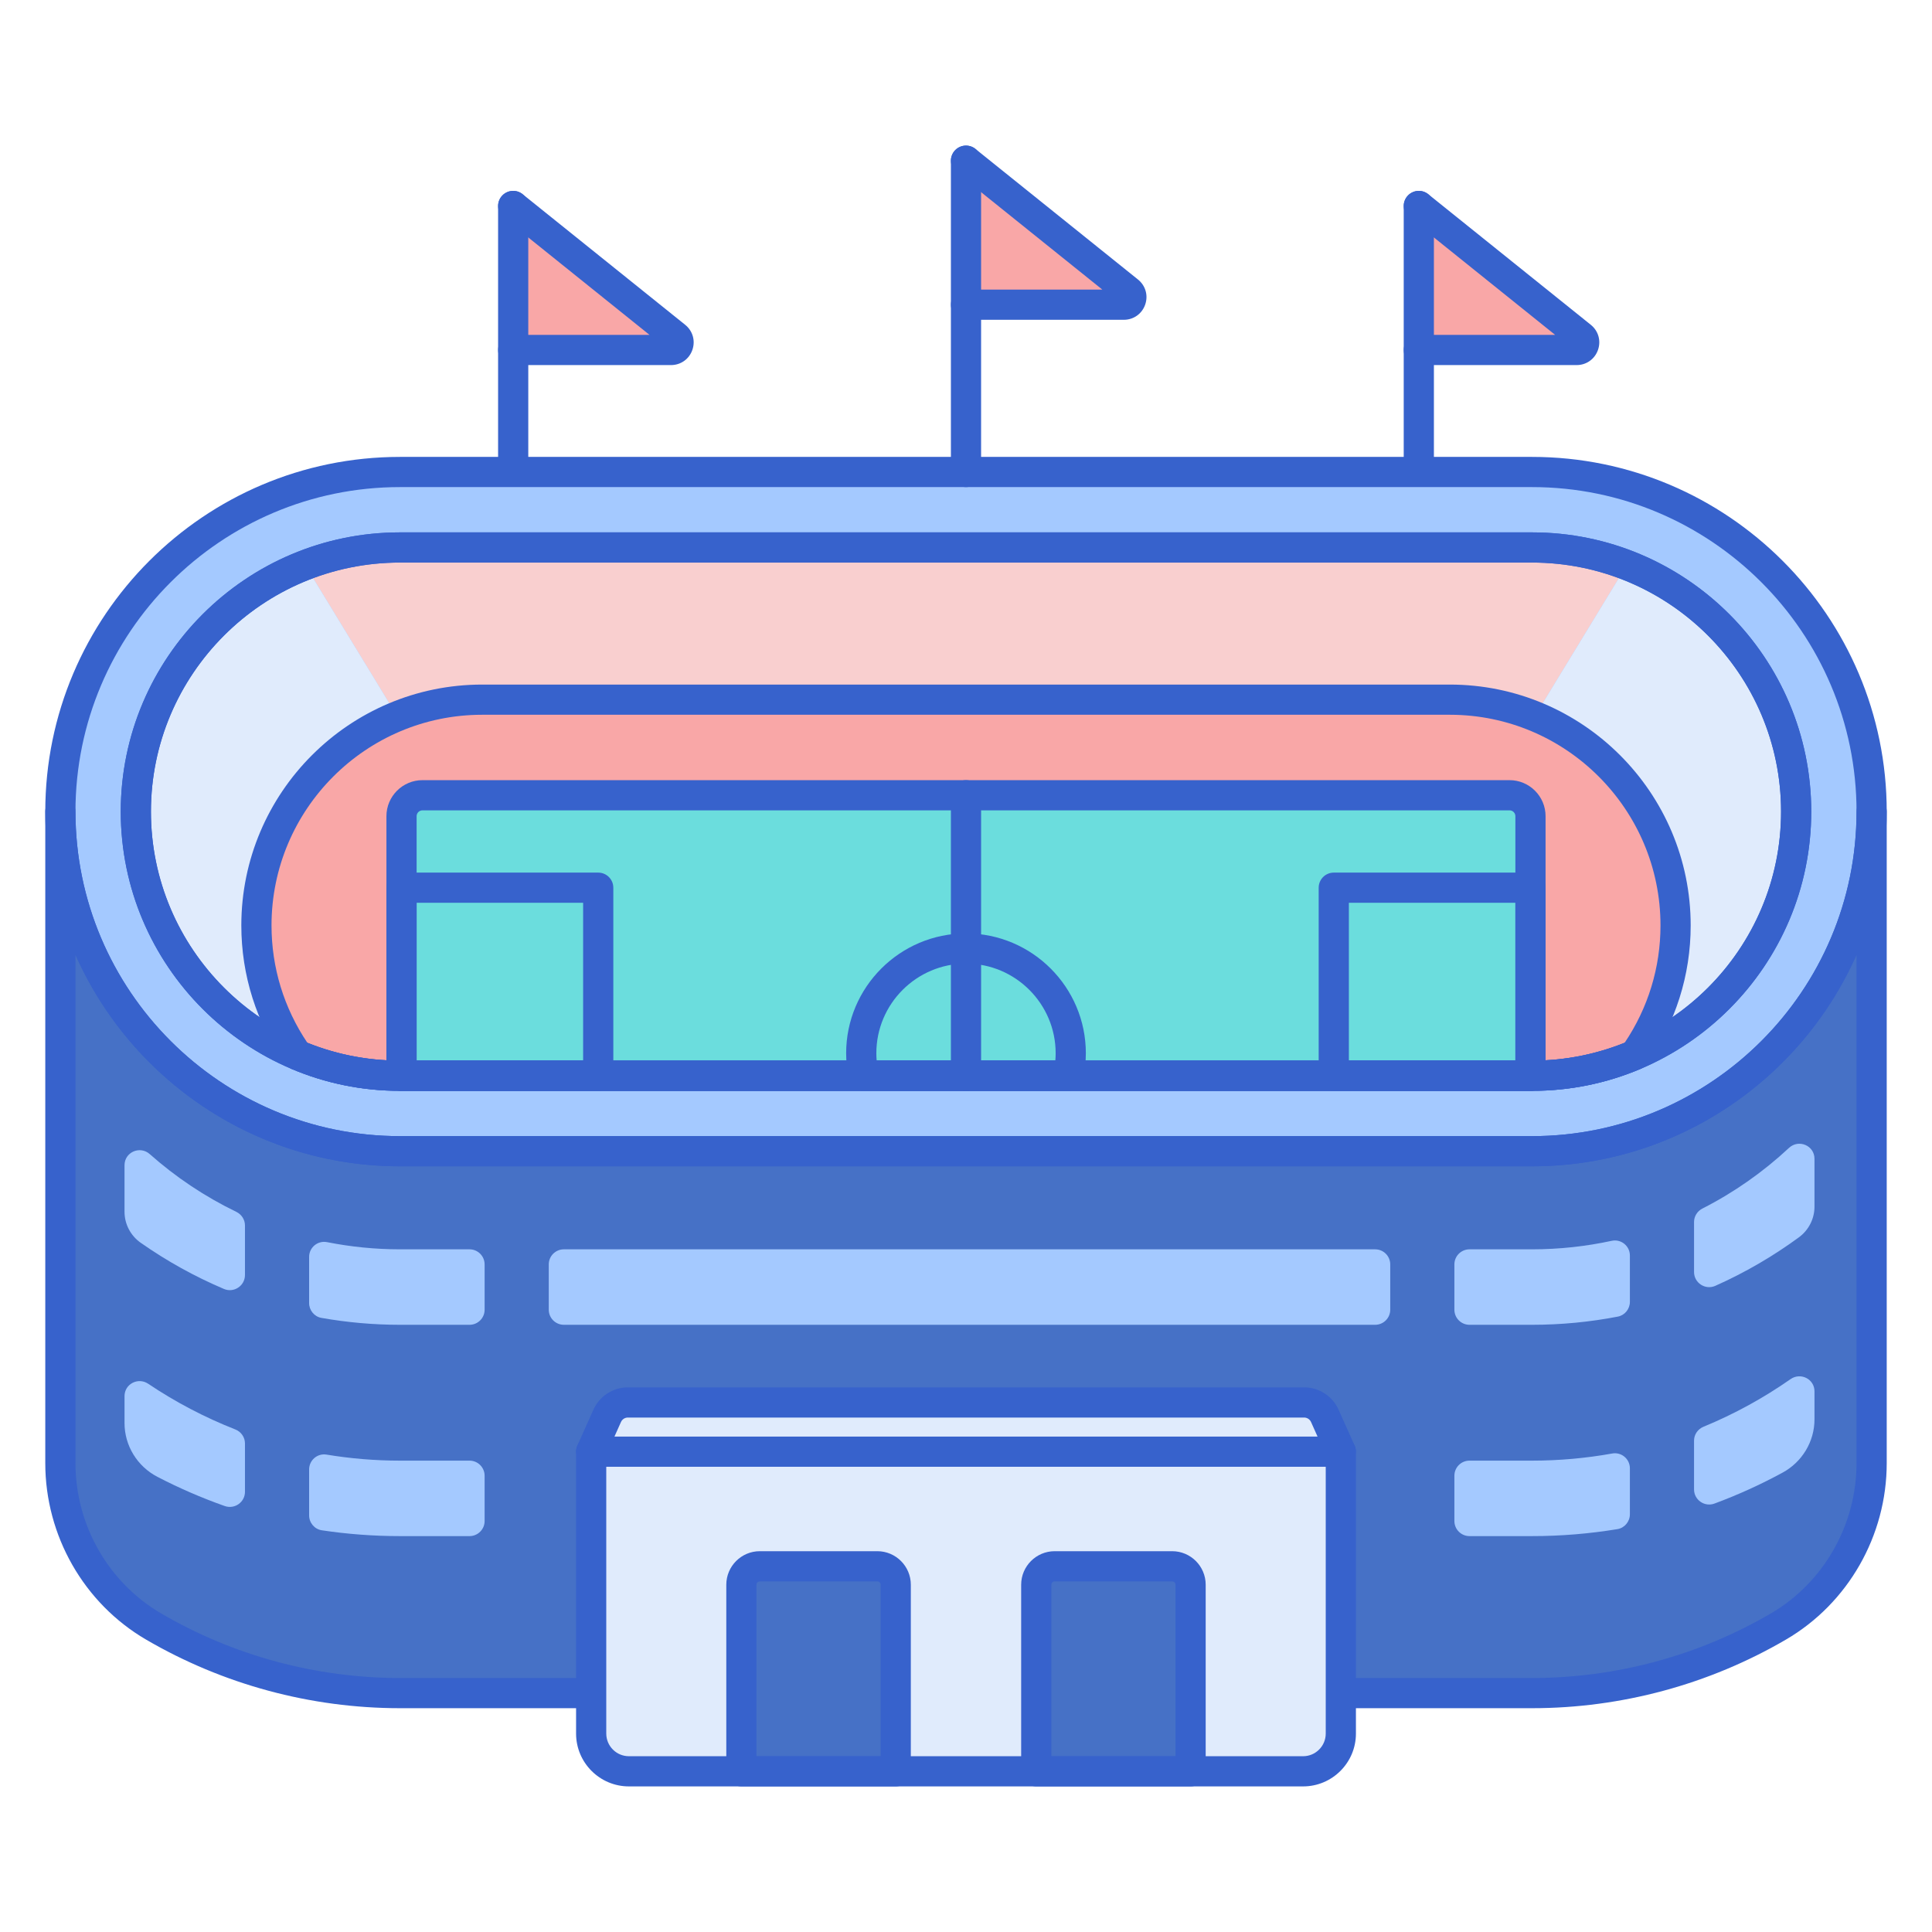 <svg xmlns="http://www.w3.org/2000/svg" id="Layer_1" height="512" viewBox="0 0 256 256" width="512"><g><g><path d="m188 27.292v19.083h20.909c.944 0 1.362-1.188.626-1.78z" fill="#f9a7a7"></path></g><g><path d="m68 27.292v19.083h20.909c.944 0 1.362-1.188.626-1.78z" fill="#f9a7a7"></path></g><g><path d="m188 70.542c-1.104 0-2-.896-2-2v-41.25c0-1.104.896-2 2-2s2 .896 2 2v41.25c0 1.104-.896 2-2 2z" fill="#3762cc"></path></g><g><path d="m68 70.542c-1.104 0-2-.896-2-2v-41.25c0-1.104.896-2 2-2s2 .896 2 2v41.25c0 1.104-.896 2-2 2z" fill="#3762cc"></path></g><g><path d="m208.909 48.375h-20.909c-1.104 0-2-.896-2-2s.896-2 2-2h18.067l-19.32-15.524c-.861-.692-.998-1.951-.306-2.812.691-.861 1.951-.998 2.812-.306l21.535 17.304c1.006.808 1.379 2.117.951 3.334s-1.539 2.004-2.83 2.004z" fill="#3762cc"></path></g><g><path d="m88.909 48.375h-20.909c-1.104 0-2-.896-2-2s.896-2 2-2h18.067l-19.32-15.524c-.861-.692-.998-1.951-.306-2.812.691-.861 1.951-.998 2.812-.306l21.535 17.304c1.006.808 1.379 2.117.951 3.334s-1.539 2.004-2.83 2.004z" fill="#3762cc"></path></g><g><path d="m203 152.542h-150c-24.853 0-45-20.147-45-45 0-24.853 20.147-45 45-45h150c24.853 0 45 20.147 45 45 0 24.853-20.147 45-45 45z" fill="#a4c9ff"></path></g><g><path d="m63.893 92.708h128.214c3.981 0 7.779.788 11.256 2.206l12.196-20.033c-3.901-1.505-8.133-2.339-12.559-2.339h-150c-4.426 0-8.658.834-12.559 2.339l12.196 20.033c3.477-1.418 7.275-2.206 11.256-2.206z" fill="#f9cfcf"></path></g><g><path d="m39.505 139.832c.494.207.994.406 1.499.591-.505-.185-1.005-.383-1.499-.591z" fill="#e0ebfc"></path></g><g><path d="m41.022 140.429c1.064.389 2.151.728 3.26 1.013-1.109-.285-2.197-.624-3.26-1.013z" fill="#e0ebfc"></path></g><g><path d="m33.976 122.625c0-12.515 7.728-23.254 18.661-27.711l-12.196-20.033c-13.111 5.059-22.441 17.787-22.441 32.661 0 14.485 8.846 26.943 21.418 32.257-3.423-4.865-5.442-10.787-5.442-17.174z" fill="#e0ebfc"></path></g><g><path d="m51.204 142.496c-.316-.016-.627-.047-.94-.072.313.025.625.056.94.072z" fill="#e0ebfc"></path></g><g><path d="m49.432 142.361c-.485-.049-.966-.115-1.445-.184.48.069.96.135 1.445.184z" fill="#e0ebfc"></path></g><g><path d="m47.688 142.139c-.54-.083-1.075-.18-1.607-.287.531.107 1.067.204 1.607.287z" fill="#e0ebfc"></path></g><g><path d="m45.97 141.832c-.54-.111-1.076-.236-1.607-.371.532.135 1.067.26 1.607.371z" fill="#e0ebfc"></path></g><g><path d="m206.054 142.4c-.418.036-.836.074-1.258.096.422-.021.84-.059 1.258-.096z" fill="#e0ebfc"></path></g><g><path d="m208.055 142.172c-.494.072-.989.139-1.489.189.5-.051.996-.117 1.489-.189z" fill="#e0ebfc"></path></g><g><path d="m209.891 141.857c-.522.105-1.048.201-1.578.282.53-.081 1.055-.177 1.578-.282z" fill="#e0ebfc"></path></g><g><path d="m211.635 141.461c-.531.135-1.065.26-1.605.371.54-.111 1.075-.236 1.605-.371z" fill="#e0ebfc"></path></g><g><path d="m215.559 74.881-12.196 20.033c10.932 4.457 18.661 15.196 18.661 27.711 0 6.387-2.019 12.308-5.442 17.173 12.572-5.313 21.418-17.771 21.418-32.256 0-14.874-9.33-27.602-22.441-32.661z" fill="#e0ebfc"></path></g><g><path d="m216.521 139.822c-1.548.651-3.152 1.195-4.803 1.62 1.651-.425 3.255-.969 4.803-1.62z" fill="#e0ebfc"></path></g><g><path d="m192.107 92.708h-128.214c-16.496 0-29.917 13.421-29.917 29.917 0 6.387 2.019 12.309 5.443 17.173 4.178 1.766 8.768 2.743 13.581 2.743h150c4.814 0 9.403-.978 13.581-2.743 3.424-4.865 5.443-10.786 5.443-17.173 0-16.496-13.421-29.917-29.917-29.917z" fill="#f9a7a7"></path></g><g><path d="m200.02 105.375h-144.04c-1.533 0-2.776 1.243-2.776 2.776v28.766 5.167.458h5.398 2.023 116.108 26.063v-.458-24.458-9.474c0-1.534-1.243-2.777-2.776-2.777z" fill="#6bdddd"></path></g><g><path d="m128 21.292v19.083h20.909c.944 0 1.362-1.188.626-1.78z" fill="#f9a7a7"></path></g><g><path d="m128 64.542c-1.104 0-2-.896-2-2v-41.25c0-1.104.896-2 2-2s2 .896 2 2v41.25c0 1.104-.896 2-2 2z" fill="#3762cc"></path></g><g><path d="m203 152.542h-150c-24.853 0-45-20.147-45-45v4.966 81.367c0 8.892 4.675 17.162 12.353 21.646 9.598 5.606 20.752 8.824 32.647 8.824h150c11.895 0 23.049-3.218 32.647-8.824 7.678-4.485 12.353-12.755 12.353-21.646v-81.367-4.966c0 24.853-20.147 45-45 45z" fill="#4671c6"></path></g><g><path d="m203 226.345h-150c-11.829 0-23.467-3.146-33.656-9.097-8.231-4.808-13.344-13.764-13.344-23.373v-86.333c0-1.104.896-2 2-2s2 .896 2 2c0 23.71 19.29 43 43 43h150c23.71 0 43-19.29 43-43 0-1.104.896-2 2-2s2 .896 2 2v86.333c0 9.609-5.113 18.565-13.344 23.373-10.189 5.951-21.827 9.097-33.656 9.097zm-193-99.832v67.362c0 8.193 4.354 15.826 11.361 19.919 9.578 5.594 20.519 8.551 31.639 8.551h150c11.12 0 22.061-2.957 31.639-8.551 7.008-4.093 11.361-11.726 11.361-19.919v-67.362c-7.305 16.494-23.83 28.029-43 28.029h-150c-19.17 0-35.695-11.535-43-28.029z" fill="#3762cc"></path></g><g><path d="m203 154.542h-150c-25.916 0-47-21.084-47-47s21.084-47 47-47h150c25.916 0 47 21.084 47 47s-21.084 47-47 47zm-150-90c-23.71 0-43 19.29-43 43s19.29 43 43 43h150c23.71 0 43-19.29 43-43s-19.29-43-43-43z" fill="#3762cc"></path></g><g><path d="m203 144.542h-150c-20.402 0-37-16.598-37-37s16.598-37 37-37h150c20.402 0 37 16.598 37 37s-16.598 37-37 37zm-150-70c-18.196 0-33 14.804-33 33s14.804 33 33 33h150c18.196 0 33-14.804 33-33s-14.804-33-33-33z" fill="#3762cc"></path></g><g><path d="m128 144.542c-1.104 0-2-.896-2-2v-37.167c0-1.104.896-2 2-2s2 .896 2 2v37.167c0 1.104-.896 2-2 2z" fill="#3762cc"></path></g><g><path d="m203 144.542h-150c-20.402 0-37-16.598-37-37s16.598-37 37-37h150c20.402 0 37 16.598 37 37s-16.598 37-37 37zm-150-70c-18.196 0-33 14.804-33 33s14.804 33 33 33h150c18.196 0 33-14.804 33-33s-14.804-33-33-33z" fill="#3762cc"></path></g><g><path d="m141.551 144.542h-27.102c-.94 0-1.753-.655-1.954-1.573-.249-1.139-.375-2.286-.375-3.407 0-8.756 7.124-15.88 15.88-15.88s15.88 7.124 15.88 15.88c0 1.122-.126 2.268-.375 3.407-.201.918-1.014 1.573-1.954 1.573zm-25.388-4h23.674c.028-.33.043-.657.043-.98 0-6.551-5.329-11.88-11.88-11.88s-11.88 5.329-11.88 11.88c0 .323.015.65.043.98z" fill="#3762cc"></path></g><g><path d="m31.177 189.407c-4.081-1.604-7.948-3.638-11.54-6.052-1.339-.9-3.137.029-3.137 1.642v3.559c0 3.005 1.689 5.745 4.355 7.13 2.865 1.488 5.845 2.783 8.922 3.87 1.307.462 2.683-.501 2.683-1.887v-6.403c0-.827-.514-1.557-1.283-1.859z" fill="#a4c9ff"></path></g><g><path d="m64.214 195.542c0-1.105-.895-2-2-2h-9.214c-3.316 0-6.568-.276-9.737-.8-1.21-.2-2.303.746-2.303 1.972v6.079c0 .982.711 1.833 1.682 1.978 3.38.507 6.838.771 10.358.771h9.214c1.105 0 2-.895 2-2z" fill="#a4c9ff"></path></g><g><path d="m215.969 194.561c0-1.241-1.118-2.185-2.34-1.965-3.45.621-7.002.946-10.629.946h-8.286c-1.105 0-2 .895-2 2v6c0 1.105.895 2 2 2h8.286c3.851 0 7.628-.319 11.311-.923.96-.157 1.658-1.003 1.658-1.976z" fill="#a4c9ff"></path></g><g><path d="m237.261 182.74c-3.582 2.503-7.447 4.627-11.539 6.311-.753.31-1.253 1.032-1.253 1.846v6.455c0 1.399 1.399 2.363 2.711 1.877 3.114-1.153 6.122-2.525 9.01-4.092 2.599-1.41 4.239-4.111 4.239-7.068v-3.709c0-1.629-1.832-2.553-3.168-1.62z" fill="#a4c9ff"></path></g><g><path d="m31.313 160.576c-4.178-2.021-8.035-4.604-11.471-7.653-1.298-1.152-3.342-.257-3.342 1.478v6.159c0 1.641.806 3.175 2.149 4.117 3.43 2.405 7.122 4.459 11.023 6.115 1.32.56 2.788-.414 2.788-1.848v-6.564c0-.773-.451-1.467-1.147-1.804z" fill="#a4c9ff"></path></g><g><path d="m64.214 167.542c0-1.105-.895-2-2-2h-9.214c-3.305 0-6.533-.332-9.659-.951-1.235-.245-2.381.697-2.381 1.956v6.11c0 .962.681 1.802 1.629 1.97 3.382.598 6.86.915 10.412.915h9.214c1.105 0 2-.895 2-2v-6z" fill="#a4c9ff"></path></g><g><path d="m182.214 165.542h-107.5c-1.105 0-2 .895-2 2v6c0 1.105.895 2 2 2h107.5c1.105 0 2-.895 2-2v-6c0-1.105-.895-2-2-2z" fill="#a4c9ff"></path></g><g><path d="m215.969 166.364c0-1.27-1.168-2.218-2.409-1.95-3.405.737-6.937 1.128-10.56 1.128h-8.286c-1.105 0-2 .895-2 2v6c0 1.105.895 2 2 2h8.286c3.888 0 7.689-.374 11.372-1.084.932-.18 1.597-1.012 1.597-1.962z" fill="#a4c9ff"></path></g><g><path d="m237.048 152.105c-3.414 3.183-7.27 5.897-11.469 8.033-.676.344-1.11 1.027-1.11 1.785v6.623c0 1.449 1.496 2.424 2.819 1.834 3.929-1.75 7.636-3.91 11.068-6.423 1.297-.949 2.072-2.454 2.072-4.062v-6.347c.001-1.761-2.092-2.644-3.38-1.443z" fill="#a4c9ff"></path></g><g><path d="m172.667 234.708h-89.334c-2.761 0-5-2.239-5-5v-37.355h99.333v37.355c.001 2.762-2.238 5-4.999 5z" fill="#e0ebfc"></path></g><g><path d="m157.761 234.708h-20.451v-24.725c0-1.349 1.093-2.442 2.442-2.442h15.567c1.349 0 2.442 1.093 2.442 2.442z" fill="#4671c6"></path></g><g><path d="m118.69 234.708h-20.451v-24.725c0-1.349 1.093-2.442 2.442-2.442h15.567c1.349 0 2.442 1.093 2.442 2.442z" fill="#4671c6"></path></g><g><path d="m172.667 236.708h-89.334c-3.859 0-7-3.14-7-7v-37.355c0-1.104.896-2 2-2h99.334c1.104 0 2 .896 2 2v37.355c0 3.86-3.141 7-7 7zm-92.334-42.355v35.355c0 1.654 1.346 3 3 3h89.334c1.654 0 3-1.346 3-3v-35.355z" fill="#3762cc"></path></g><g><path d="m157.761 236.708h-20.451c-1.104 0-2-.896-2-2v-24.725c0-2.449 1.993-4.442 4.442-4.442h15.567c2.449 0 4.441 1.993 4.441 4.442v24.725c.001 1.105-.895 2-1.999 2zm-18.451-4h16.451v-22.725c0-.244-.198-.442-.441-.442h-15.567c-.244 0-.442.198-.442.442v22.725z" fill="#3762cc"></path></g><g><path d="m118.69 236.708h-20.451c-1.104 0-2-.896-2-2v-24.725c0-2.449 1.992-4.442 4.441-4.442h15.567c2.449 0 4.442 1.993 4.442 4.442v24.725c.001 1.105-.894 2-1.999 2zm-18.451-4h16.451v-22.725c0-.244-.198-.442-.442-.442h-15.567c-.243 0-.441.198-.441.442v22.725z" fill="#3762cc"></path></g><g><path d="m172.806 185.833h-89.612c-1.183 0-2.255.695-2.738 1.775l-2.123 4.745h99.333l-2.123-4.745c-.482-1.08-1.555-1.775-2.737-1.775z" fill="#e0ebfc"></path></g><g><path d="m177.667 194.353h-99.334c-.678 0-1.31-.343-1.679-.912-.368-.569-.424-1.286-.146-1.905l2.123-4.745c.804-1.797 2.596-2.958 4.563-2.958h89.611c1.968 0 3.76 1.161 4.563 2.958l2.123 4.745c.277.619.222 1.336-.146 1.905s-1 .912-1.678.912zm-96.248-4h93.162l-.862-1.928c-.161-.359-.52-.592-.913-.592h-89.612c-.394 0-.752.232-.913.592z" fill="#3762cc"></path></g><g><path d="m148.909 42.375h-20.909c-1.104 0-2-.896-2-2s.896-2 2-2h18.067l-19.32-15.524c-.861-.692-.998-1.951-.306-2.812.691-.861 1.951-.998 2.812-.306l21.535 17.304c1.006.808 1.379 2.117.951 3.334s-1.539 2.004-2.83 2.004z" fill="#3762cc"></path></g><g><path d="m202.796 144.542h-26.063c-1.104 0-2-.896-2-2v-24.917c0-1.104.896-2 2-2h26.063c1.104 0 2 .896 2 2v24.917c0 1.104-.896 2-2 2zm-24.063-4h22.063v-20.917h-22.063z" fill="#3762cc"></path></g><g><path d="m79.267 144.542h-26.063c-1.104 0-2-.896-2-2v-24.917c0-1.104.896-2 2-2h26.063c1.104 0 2 .896 2 2v24.917c0 1.104-.896 2-2 2zm-24.063-4h22.063v-20.917h-22.063z" fill="#3762cc"></path></g><g><path d="m202.796 144.542h-149.592c-1.104 0-2-.896-2-2v-34.391c0-2.633 2.143-4.776 4.776-4.776h144.04c2.634 0 4.776 2.143 4.776 4.776v34.391c0 1.104-.896 2-2 2zm-147.592-4h145.592v-32.391c0-.428-.349-.776-.776-.776h-144.04c-.428 0-.776.348-.776.776z" fill="#3762cc"></path></g><g><path d="m203 144.542h-150c-4.975 0-9.807-.976-14.359-2.901-.345-.146-.642-.385-.857-.691-3.799-5.397-5.807-11.734-5.807-18.324 0-17.599 14.317-31.917 31.916-31.917h128.215c17.599 0 31.916 14.318 31.916 31.917 0 6.59-2.008 12.927-5.807 18.324-.216.306-.513.546-.857.691-4.555 1.924-9.386 2.901-14.36 2.901zm-162.271-6.366c3.901 1.57 8.027 2.366 12.271 2.366h150c4.242 0 8.368-.796 12.271-2.366 3.111-4.615 4.753-9.979 4.753-15.55 0-15.393-12.523-27.917-27.916-27.917h-128.215c-15.393 0-27.916 12.523-27.916 27.917 0 5.57 1.641 10.934 4.752 15.55zm175.852 1.622h.01z" fill="#3762cc"></path></g></g></svg>